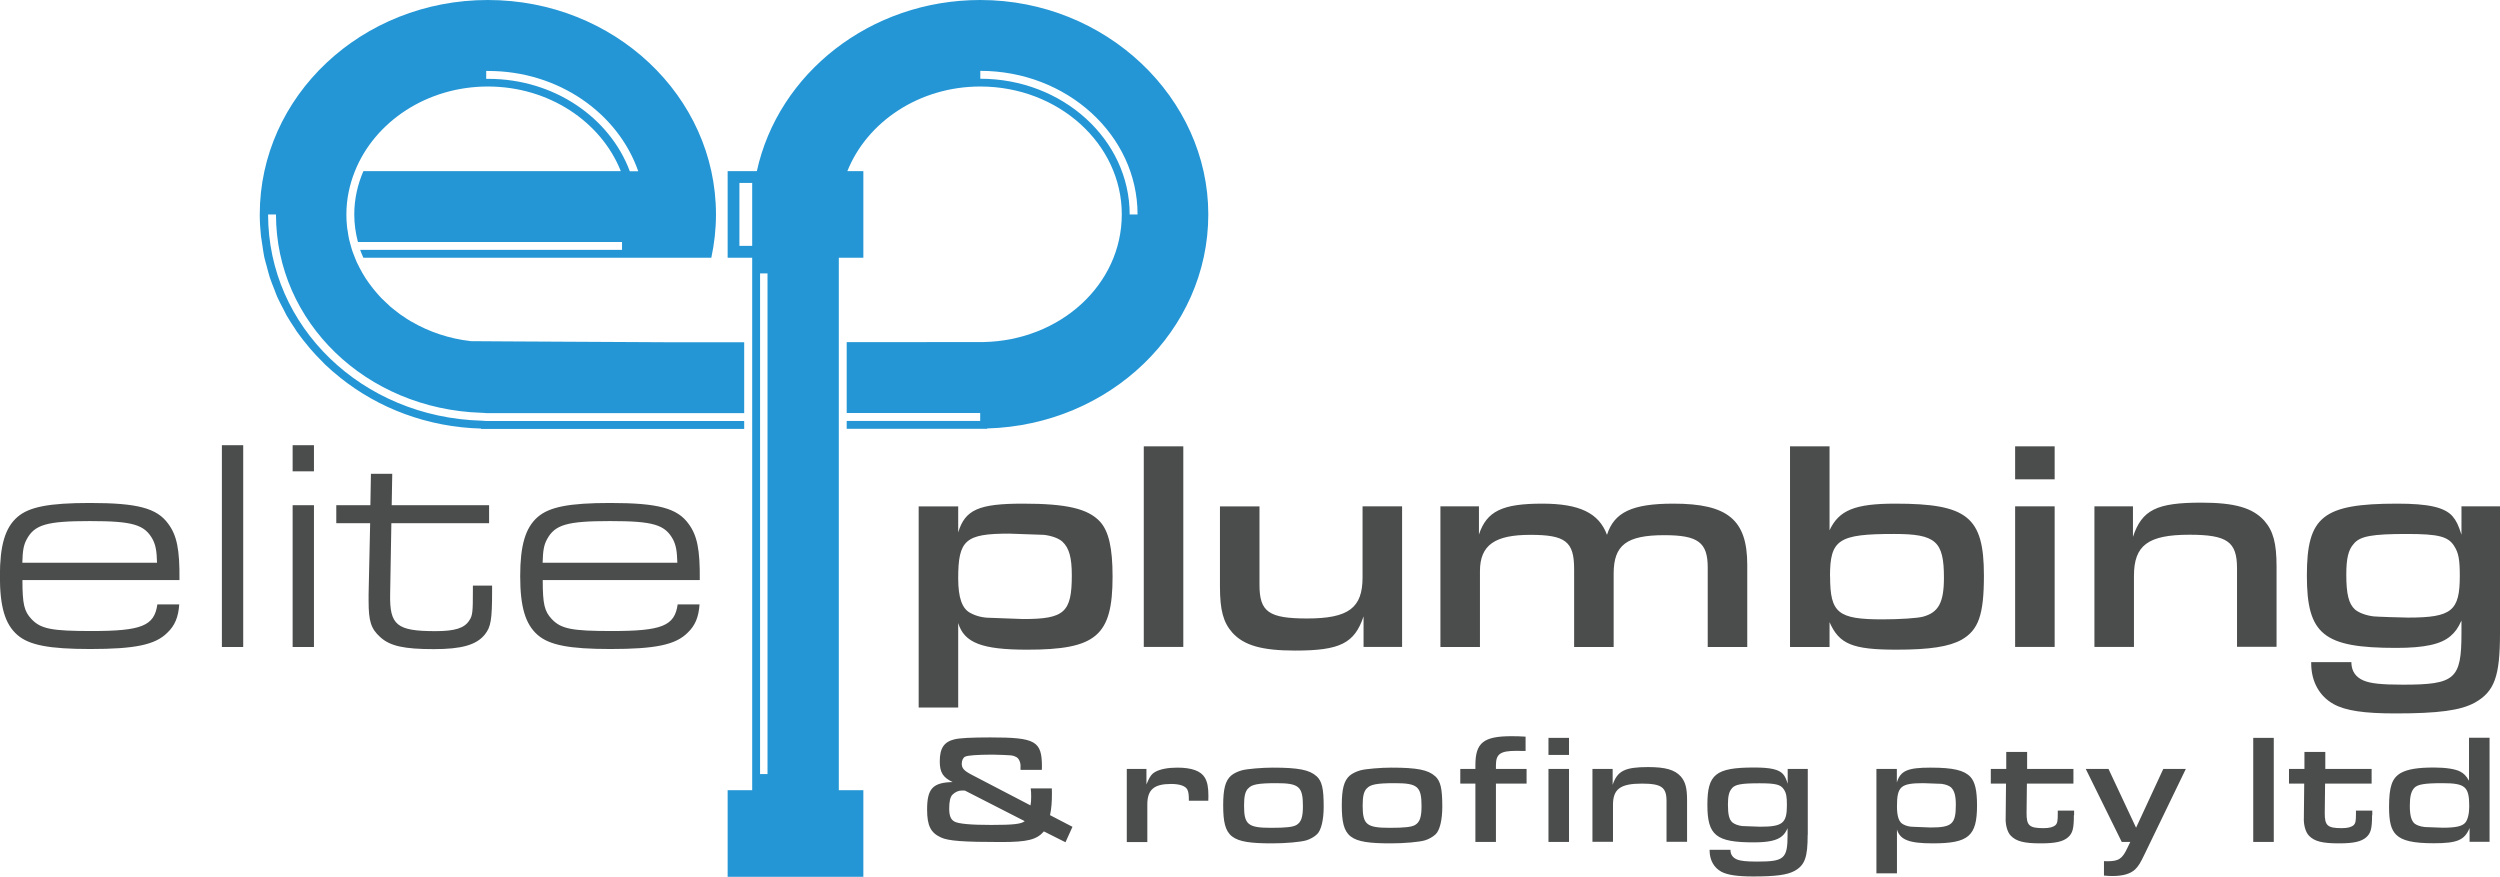 <?xml version="1.0" encoding="UTF-8"?> <svg xmlns="http://www.w3.org/2000/svg" id="Layer_5" data-name="Layer 5" viewBox="0 0 225.11 78.94"><defs><style> .cls-1 { fill: #2496d5; } .cls-2 { fill: #4b4d4c; } </style></defs><path class="cls-2" d="M2.02,52.23c0,2.19.16,2.81.81,3.51.84.89,1.81,1.08,5.4,1.08,4.53,0,5.67-.46,5.94-2.4h1.97c-.08,1.16-.4,1.92-1.08,2.56-1.08,1.08-2.89,1.46-6.94,1.46-3.7,0-5.51-.35-6.56-1.27-1.11-.97-1.57-2.54-1.57-5.29s.46-4.35,1.57-5.32c1.05-.92,2.86-1.27,6.53-1.27,4.29,0,6.05.46,7.07,1.89.76,1.03,1.03,2.29,1,5.05H2.02ZM14.14,50.67c-.03-1.03-.11-1.54-.38-2.08-.73-1.35-1.78-1.67-5.67-1.67s-4.99.32-5.7,1.67c-.27.51-.35,1-.38,2.08h12.12ZM19.98,40.09h1.92v18.17h-1.92v-18.17ZM26.35,40.09h1.92v2.35h-1.92v-2.35ZM26.35,45.49h1.92v12.77h-1.92v-12.77ZM30.27,45.49h3.08l.05-2.83h1.92l-.05,2.83h8.77v1.62h-8.8l-.11,6.4c-.05,2.78.59,3.32,4.08,3.32,1.75,0,2.62-.27,3.05-.97.3-.43.32-.81.32-2.7v-.43h1.73v.51c0,2.56-.11,3.21-.65,3.89-.76.95-2.11,1.32-4.59,1.32-2.67,0-3.94-.27-4.83-1.08-.84-.76-1.05-1.43-1.05-3.27v-.59l.14-6.4h-3.05v-1.62ZM48.87,52.23c0,2.19.16,2.81.81,3.51.84.89,1.81,1.08,5.4,1.08,4.53,0,5.67-.46,5.94-2.4h1.97c-.08,1.16-.4,1.92-1.08,2.56-1.08,1.08-2.89,1.46-6.94,1.46-3.7,0-5.51-.35-6.56-1.27-1.11-.97-1.57-2.54-1.57-5.29s.46-4.35,1.57-5.32c1.05-.92,2.86-1.27,6.53-1.27,4.29,0,6.05.46,7.07,1.89.76,1.03,1.03,2.29,1,5.05h-14.14ZM60.99,50.67c-.03-1.03-.11-1.54-.38-2.08-.73-1.35-1.78-1.67-5.67-1.67s-4.99.32-5.7,1.67c-.27.51-.35,1-.38,2.08h12.12ZM86.28,45.59v2.35c.62-2.05,1.86-2.59,5.83-2.59s5.86.46,6.94,1.62c.78.86,1.13,2.35,1.13,4.94,0,5.34-1.46,6.59-7.69,6.59-4.08,0-5.67-.62-6.21-2.4v7.61h-3.56v-18.11h3.56ZM90.87,48.05c-3.94,0-4.59.57-4.59,4.02,0,1.75.35,2.75,1.11,3.13.49.27,1.11.43,1.78.43l2.97.11c3.7,0,4.37-.59,4.37-3.94,0-1.59-.24-2.46-.84-3.02-.32-.3-.97-.54-1.67-.62l-3.13-.11ZM102.99,40.19h3.56v18.06h-3.56v-18.06ZM126.26,58.25h-3.48v-2.75c-.81,2.43-2.13,3.08-6.15,3.08-3,0-4.62-.46-5.67-1.62-.81-.92-1.11-2.02-1.11-4.13v-7.23h3.56v7.07c0,2.43.84,3.02,4.29,3.02,3.73,0,4.99-.95,4.99-3.7v-6.4h3.56v12.66ZM129.69,45.59h3.48v2.54c.7-2.11,2.11-2.78,5.7-2.78,3.35,0,5.1.84,5.83,2.81.65-2.05,2.29-2.81,5.99-2.81,4.89,0,6.64,1.46,6.64,5.51v7.4h-3.56v-7.15c0-2.27-.86-2.92-3.91-2.92-3.4,0-4.56.89-4.56,3.46v6.61h-3.56v-7.02c0-2.48-.78-3.08-3.94-3.08s-4.54.89-4.54,3.27v6.83h-3.56v-12.66ZM161.18,40.19h3.56v7.56c.84-1.81,2.29-2.4,5.91-2.4,6.51,0,7.99,1.19,7.99,6.48,0,3.54-.49,4.91-2.02,5.78-1.13.62-2.86.89-5.86.89-3.97,0-5.16-.51-6.02-2.48v2.24h-3.56v-18.06ZM164.79,51.91c0,3.29.7,3.86,4.72,3.86,1.57,0,3.16-.11,3.64-.24,1.4-.38,1.89-1.27,1.89-3.51,0-3.29-.73-3.94-4.48-3.94-5.02,0-5.78.49-5.78,3.83ZM181.45,40.19h3.56v2.97h-3.56v-2.97ZM181.45,45.59h3.56v12.66h-3.56v-12.66ZM188.58,45.59h3.48v2.75c.81-2.43,2.13-3.08,6.15-3.08,3,0,4.62.46,5.67,1.62.81.92,1.11,2.02,1.11,4.13v7.23h-3.56v-7.07c0-2.4-.89-3.02-4.29-3.02-3.72,0-4.99.95-4.99,3.7v6.4h-3.56v-12.66ZM225.11,57.01c0,3.89-.49,5.26-2.27,6.26-1.27.7-3.27.97-7.15.97-2.78,0-4.48-.24-5.56-.84-1.27-.7-2.02-2.02-2.02-3.67v-.11h3.62v.11c.03.7.38,1.24,1.08,1.54.62.27,1.62.38,3.54.38,4.72,0,5.29-.49,5.29-4.64v-1.13c-.32.7-.57,1.03-.97,1.38-.86.76-2.38,1.08-4.91,1.08-6.56,0-8.04-1.21-8.04-6.51s1.4-6.48,8.12-6.48c2.81,0,4.27.32,4.99,1.13.35.41.54.81.81,1.67v-2.56h3.48v11.42ZM211.94,48.97c-.49.54-.67,1.32-.67,2.78,0,1.75.22,2.62.78,3.13.35.3,1,.54,1.67.62.16.03,2.67.11,3.1.11,3.94,0,4.67-.59,4.67-3.75,0-1.48-.11-2.08-.51-2.7-.54-.86-1.43-1.08-4.24-1.08-3.13,0-4.24.19-4.8.89ZM94.01,74.85c-.66.76-1.48.97-3.84.97-3.43,0-4.78-.1-5.44-.41-.92-.42-1.25-1.05-1.25-2.51,0-1.88.5-2.44,2.3-2.48-.87-.41-1.16-.87-1.16-1.86,0-1.19.38-1.76,1.33-1.99.45-.11,1.48-.17,3.21-.17,4.1,0,4.66.32,4.66,2.65,0,.03,0,.15-.01.27h-1.92v-.22c.04-.42-.14-.83-.41-.95-.32-.15-.34-.15-2.1-.2q-2.12.01-2.47.18c-.18.08-.31.34-.31.63,0,.42.2.64.91,1.01l5.28,2.75c.04-.25.06-.43.06-.77s-.01-.49-.04-.76h1.9c.01.14.01.22.01.42,0,.8-.04,1.37-.17,1.99l2.02,1.05-.63,1.39-1.95-.98ZM86.9,71.19c-.14-.01-.21-.01-.27-.01-.32,0-.62.13-.87.38-.2.2-.29.63-.29,1.25s.13.97.46,1.16c.36.21,1.48.31,3.33.31,1.98,0,2.7-.08,3.01-.34l-5.38-2.75ZM101.45,69.24h1.78v1.39c.29-.7.46-.94.8-1.13.43-.24,1.12-.38,1.98-.38,1.32,0,2.14.31,2.49.92.22.39.31.85.31,1.64,0,.07,0,.24-.01.42h-1.75c0-.57-.03-.77-.14-1.01-.17-.32-.69-.5-1.46-.5-1.55,0-2.14.52-2.14,1.85v3.38h-1.85v-6.57ZM118.55,69.89c.49.46.64,1.11.64,2.76,0,1.16-.22,2.1-.59,2.46-.24.24-.64.46-.98.56-.52.15-1.82.27-3.08.27-3.73,0-4.4-.52-4.4-3.43,0-1.48.2-2.21.7-2.66.24-.21.62-.39.99-.49.49-.13,1.83-.24,2.77-.24,2.31,0,3.32.2,3.94.77ZM112.38,71c-.27.29-.36.73-.36,1.55,0,1.7.36,1.99,2.44,1.99,1.33,0,1.95-.07,2.27-.25.43-.25.59-.7.59-1.7,0-1.76-.35-2.07-2.38-2.07-1.64,0-2.24.11-2.55.48ZM129.23,69.89c.49.46.64,1.11.64,2.76,0,1.16-.22,2.1-.59,2.46-.24.24-.64.46-.98.56-.52.15-1.82.27-3.08.27-3.73,0-4.4-.52-4.4-3.43,0-1.48.2-2.21.7-2.66.24-.21.62-.39.99-.49.49-.13,1.83-.24,2.77-.24,2.31,0,3.32.2,3.94.77ZM123.06,71c-.27.29-.36.73-.36,1.55,0,1.7.36,1.99,2.44,1.99,1.33,0,1.95-.07,2.27-.25.43-.25.59-.7.59-1.7,0-1.76-.35-2.07-2.38-2.07-1.64,0-2.24.11-2.55.48ZM132.85,70.56h-1.36v-1.32h1.36v-.34c0-2.02.73-2.61,3.26-2.61.43,0,.77.01,1.26.04v1.29c-.38-.01-.59-.01-.85-.01-1.42,0-1.82.28-1.82,1.29v.34h2.76v1.32h-2.76v5.25h-1.85v-5.25ZM139.43,66.44h1.85v1.54h-1.85v-1.54ZM139.43,69.24h1.85v6.57h-1.85v-6.57ZM143.4,69.24h1.81v1.43c.42-1.26,1.11-1.6,3.19-1.6,1.55,0,2.4.24,2.94.84.42.48.57,1.05.57,2.14v3.75h-1.85v-3.67c0-1.25-.46-1.57-2.23-1.57-1.93,0-2.59.49-2.59,1.92v3.32h-1.85v-6.57ZM162.77,75.17c0,2.02-.25,2.73-1.18,3.25-.66.36-1.7.5-3.71.5-1.44,0-2.33-.13-2.89-.43-.66-.36-1.05-1.05-1.05-1.91v-.06h1.88v.06c.01.36.2.64.56.8.32.14.84.2,1.83.2,2.45,0,2.75-.25,2.75-2.41v-.59c-.17.36-.29.53-.5.71-.45.39-1.23.56-2.55.56-3.4,0-4.17-.63-4.17-3.38s.73-3.36,4.22-3.36c1.46,0,2.21.17,2.59.59.18.21.28.42.42.87v-1.33h1.81v5.92ZM155.94,71c-.25.28-.35.69-.35,1.44,0,.91.11,1.36.41,1.62.18.15.52.28.87.32.08.01,1.39.06,1.61.06,2.04,0,2.42-.31,2.42-1.95,0-.77-.06-1.08-.27-1.4-.28-.45-.74-.56-2.2-.56-1.62,0-2.2.1-2.49.46ZM170.8,69.24v1.22c.32-1.06.97-1.34,3.03-1.34s3.04.24,3.6.84c.41.45.59,1.22.59,2.56,0,2.77-.76,3.42-3.99,3.42-2.12,0-2.94-.32-3.22-1.25v3.95h-1.85v-9.4h1.85ZM173.19,70.52c-2.04,0-2.38.29-2.38,2.09,0,.91.18,1.43.57,1.62.25.14.57.22.92.22l1.54.06c1.92,0,2.27-.31,2.27-2.04,0-.83-.13-1.27-.43-1.57-.17-.15-.5-.28-.87-.32l-1.62-.06ZM186.74,73.4c0,1.21-.11,1.62-.52,1.99-.45.39-1.13.55-2.46.55-1.5,0-2.21-.18-2.7-.69-.32-.32-.5-1.02-.46-1.65v-.11s.03-2.93.03-2.93h-1.37v-1.32h1.39v-1.53h1.88v1.53s4.17,0,4.17,0v1.32h-4.19l-.03,2.62c-.01,1.16.24,1.39,1.53,1.39.55,0,.88-.1,1.08-.28.17-.18.2-.38.2-1.05v-.25h1.47v.42ZM189.86,69.24l2.48,5.29,2.45-5.29h2.03l-3.67,7.59c-.42.88-.59,1.16-.9,1.46-.41.39-1.09.59-2.03.59-.28,0-.45-.01-.77-.04v-1.3c.14.01.2.01.29.01,1.04,0,1.36-.21,1.83-1.22l.25-.52h-.77l-3.24-6.57h2.03ZM202.89,66.44h1.85v9.37h-1.85v-9.37ZM213.59,73.4c0,1.21-.11,1.62-.52,1.99-.45.39-1.13.55-2.46.55-1.5,0-2.21-.18-2.7-.69-.32-.32-.5-1.02-.46-1.65v-.11s.03-2.93.03-2.93h-1.37v-1.32h1.39v-1.53h1.88v1.53s4.17,0,4.17,0v1.32h-4.19l-.03,2.62c-.01,1.16.24,1.39,1.53,1.39.55,0,.88-.1,1.08-.28.17-.18.2-.38.2-1.05v-.25h1.47v.42ZM222.37,75.81v-1.25c-.45,1.09-1.11,1.37-3.22,1.37-1.83,0-2.84-.22-3.39-.77-.46-.46-.64-1.16-.64-2.49,0-1.86.27-2.61,1.06-3.07.62-.34,1.51-.49,3-.49,1.06,0,1.92.14,2.34.36.34.18.55.39.8.83v-3.87h1.85v9.37h-1.79ZM217.37,70.97c-.27.31-.38.77-.38,1.58,0,.87.13,1.33.42,1.6.18.15.53.28.94.32.1.01,1.41.06,1.6.06,1.18,0,1.75-.13,2.03-.45.22-.25.36-.81.36-1.46,0-1.79-.35-2.1-2.41-2.1-1.65,0-2.27.11-2.56.45Z"></path><g><path class="cls-1" d="M88.27,0c-9.92,0-18.2,6.62-20.12,15.41h-2.63v7.8h1.49s.72,0,.72,0v47.94h-2.21v7.8h12.22v-7.8h-2.21V23.21h.72s1.49,0,1.49,0v-7.8h-1.44c1.77-4.43,6.46-7.62,11.97-7.62,7.03,0,12.74,5.16,12.74,11.51s-5.56,11.36-12.45,11.5h0s-12.32.01-12.32.01v6.38h12.02v.71h-12.02v.71h12.64v-.03c11.06-.31,19.92-8.81,19.92-19.28S99.61,0,88.27,0ZM69.11,37.91v31.79h-.67V24.62h.67v13.29ZM67.01,22.14h-.43v-5.67h1.15v5.67h-.72ZM101.72,19.31c0-6.74-6.03-12.22-13.45-12.22h0v-.71c7.81,0,14.16,5.8,14.16,12.93h-.71Z"></path><path class="cls-1" d="M67.01,38.62v-.71h-23.21l-.42-.03s-.01,0-.02,0c-10.78-.31-19.22-8.46-19.22-18.57h.71c0,9.71,8.11,17.53,18.51,17.86.02,0,.05,0,.07,0l.37.03h23.21v-6.38h-6.58l-15.01-.08-3.01-.02h0s0,0,0,0c-1.96-.22-3.78-.84-5.36-1.76,0,0-.02,0-.03-.01-.26-.16-.52-.32-.77-.5-.06-.04-.13-.09-.2-.13-.22-.16-.42-.32-.63-.49-.09-.07-.18-.14-.27-.22-.18-.16-.35-.32-.52-.49-.1-.1-.2-.19-.3-.29-.15-.16-.3-.32-.44-.49-.1-.12-.2-.24-.3-.36-.13-.16-.25-.32-.37-.49-.1-.14-.19-.28-.29-.42-.1-.16-.2-.32-.3-.49-.09-.16-.17-.32-.26-.48-.08-.16-.16-.32-.24-.48-.06-.14-.12-.27-.17-.41h0s-.04-.09-.05-.13c-.06-.16-.12-.31-.18-.47-.07-.2-.12-.41-.18-.62-.04-.15-.08-.29-.12-.45-.05-.24-.09-.48-.12-.72-.02-.13-.05-.25-.06-.38-.04-.37-.06-.75-.06-1.13,0-1.37.28-2.68.77-3.9,1.77-4.43,6.46-7.62,11.97-7.62s10.2,3.18,11.97,7.62h-23.18c-.52,1.21-.82,2.52-.82,3.9,0,.86.12,1.68.33,2.48h23.78v.71h-23.58c.08.24.19.47.29.71h28.23s3.1,0,3.1,0c.27-1.26.42-2.56.42-3.9,0-10.66-9.19-19.31-20.54-19.31s-20.54,8.64-20.54,19.31c0,.66.04,1.31.11,1.96.03.24.08.48.11.72.06.4.11.79.19,1.18.07.3.16.59.24.89.08.31.16.63.26.94.11.34.25.67.38,1,.1.25.18.5.29.75.17.37.36.73.55,1.09.1.19.19.39.29.57.22.39.48.77.73,1.15.09.14.17.28.27.41.29.41.6.8.93,1.19.07.09.14.18.22.27.36.42.74.81,1.13,1.2.05.05.09.1.14.15.43.41.87.8,1.34,1.17.02.02.04.04.07.06,3.44,2.75,7.85,4.45,12.68,4.58v.03h23.65ZM43.78,6.39c.06,0,.13,0,.19,0,6.32,0,11.68,3.8,13.5,9.03h-.76c-1.8-4.83-6.82-8.32-12.74-8.32-.06,0-.13,0-.19,0v-.71Z"></path></g></svg> 